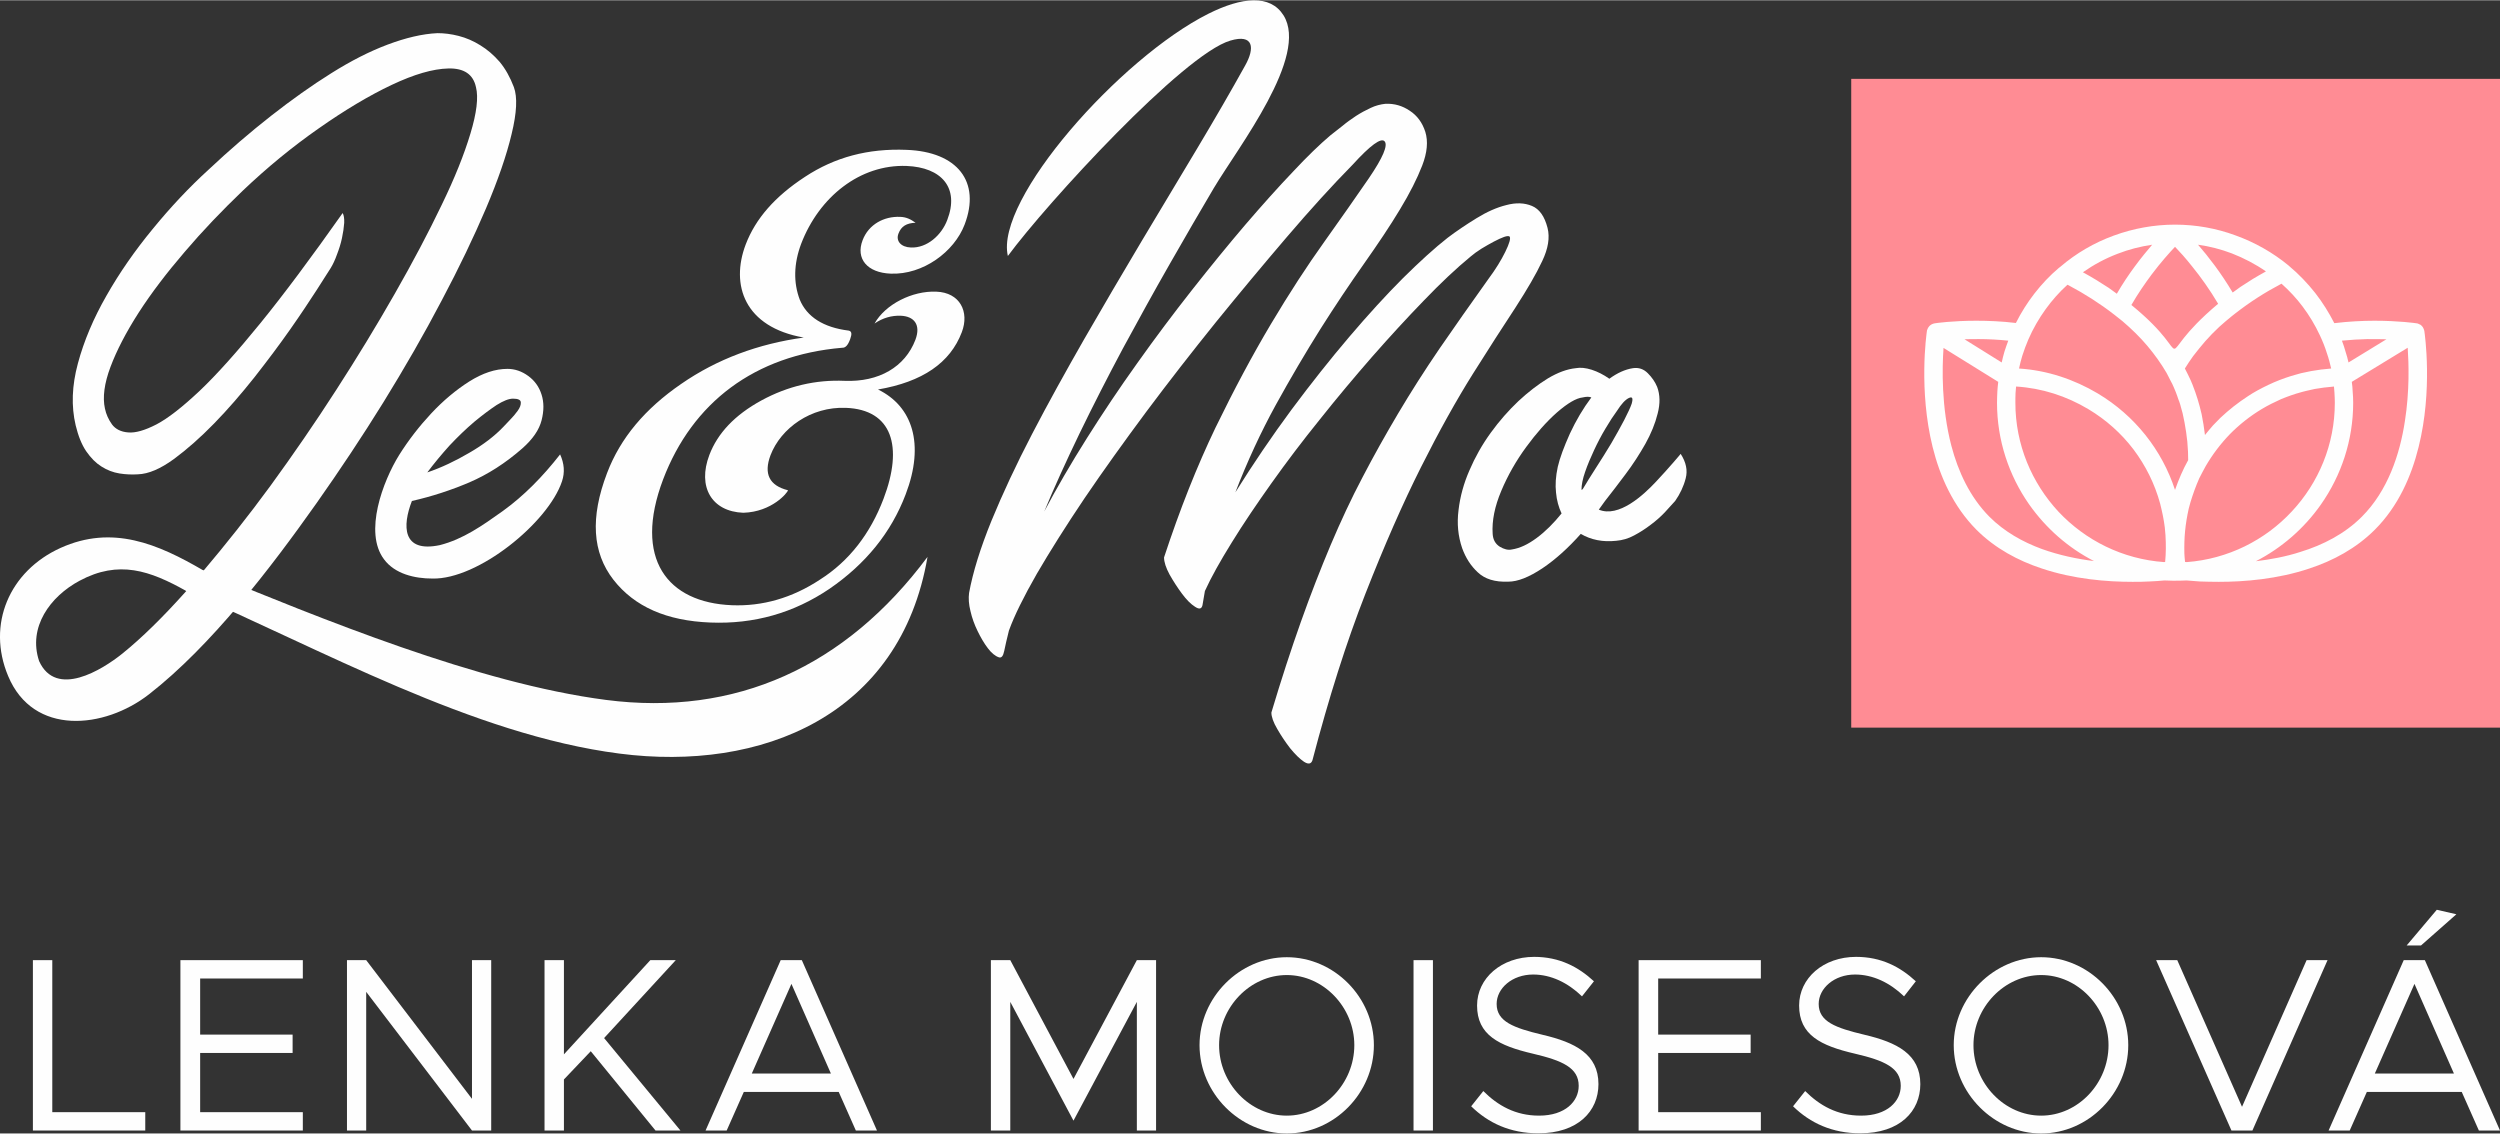 <?xml version="1.0" encoding="UTF-8"?>
<!DOCTYPE svg PUBLIC "-//W3C//DTD SVG 1.1//EN" "http://www.w3.org/Graphics/SVG/1.1/DTD/svg11.dtd">
<!-- Creator: CorelDRAW 2021.5 -->
<svg xmlns="http://www.w3.org/2000/svg" xml:space="preserve" width="774px" height="351px" version="1.1" style="shape-rendering:geometricPrecision; text-rendering:geometricPrecision; image-rendering:optimizeQuality; fill-rule:evenodd; clip-rule:evenodd"
viewBox="0 0 144.39 65.45"
 xmlns:xlink="http://www.w3.org/1999/xlink"
 xmlns:xodm="http://www.corel.com/coreldraw/odm/2003">
 <rect x="0" y="0" width="144.39" height="65.45" fill="#333333" stroke="none"/>
 <defs>
  <style type="text/css">
   <![CDATA[
    .fil1 {fill:#FF8C94}
    .fil2 {fill:#FEFEFE;fill-rule:nonzero}
    .fil0 {fill:#FEFEFE;fill-rule:nonzero}
   ]]>
  </style>
 </defs>
 <g id="Vrstva_x0020_1">
  <g id="_2508646189808">
   <polygon class="fil0" points="3.02,64.22 3.02,55.44 1.9,55.44 1.9,65.28 8.39,65.28 8.39,64.22 "/>
   <polygon id="_1" class="fil0" points="17.49,56.5 17.49,55.44 10.42,55.44 10.42,65.28 17.49,65.28 17.49,64.22 11.56,64.22 11.56,60.8 16.9,60.8 16.9,59.74 11.56,59.74 11.56,56.5 "/>
   <polygon id="_2" class="fil0" points="20.04,65.28 21.15,65.28 21.15,57.27 27.26,65.28 28.37,65.28 28.37,55.44 27.26,55.44 27.26,63.45 21.15,55.44 20.04,55.44 "/>
   <polygon id="_3" class="fil0" points="31.45,65.28 32.57,65.28 32.57,62.33 34.12,60.7 37.86,65.28 39.3,65.28 34.89,59.94 39.03,55.44 37.56,55.44 32.57,60.88 32.57,55.44 31.45,55.44 "/>
   <path id="_4" class="fil0" d="M49.43 65.28l1.22 0 -4.34 -9.84 -1.22 0 -4.34 9.84 1.22 0 0.99 -2.23 5.48 0 0.99 2.23zm-6.01 -3.29l2.29 -5.18 2.28 5.18 -4.57 0z"/>
   <polygon id="_5" class="fil0" points="57.23,65.28 58.35,65.28 58.35,57.85 62,64.71 65.66,57.85 65.66,65.28 66.77,65.28 66.77,55.44 65.66,55.44 62,62.3 58.35,55.44 57.23,55.44 "/>
   <path id="_6" class="fil0" d="M74.32 65.45c2.74,0 5.03,-2.33 5.03,-5.1 0,-2.76 -2.29,-5.08 -5.03,-5.08 -2.72,0 -5.04,2.32 -5.04,5.08 0,2.77 2.32,5.1 5.04,5.1zm0 -1.03c-2.12,0 -3.91,-1.86 -3.91,-4.07 0,-2.19 1.79,-4.05 3.91,-4.05 2.12,0 3.9,1.86 3.9,4.05 0,2.21 -1.78,4.07 -3.9,4.07z"/>
   <polygon id="_7" class="fil0" points="81.64,65.28 82.76,65.28 82.76,55.44 81.64,55.44 "/>
   <path id="_8" class="fil0" d="M88.85 65.44c2.29,0 3.47,-1.28 3.47,-2.84 0,-1.73 -1.35,-2.41 -3.23,-2.85 -1.67,-0.4 -2.65,-0.76 -2.65,-1.78 0,-0.9 0.89,-1.7 2.11,-1.7 1.03,0 2,0.47 2.82,1.26l0.69 -0.87c-0.9,-0.83 -1.99,-1.41 -3.45,-1.41 -1.89,0 -3.3,1.23 -3.3,2.81 0,1.7 1.25,2.32 3.22,2.78 1.72,0.4 2.65,0.82 2.65,1.86 0,0.89 -0.77,1.72 -2.29,1.72 -1.37,0 -2.39,-0.59 -3.22,-1.42l-0.7 0.88c0.99,0.97 2.26,1.56 3.88,1.56z"/>
   <polygon id="_9" class="fil0" points="101.7,56.5 101.7,55.44 94.64,55.44 94.64,65.28 101.7,65.28 101.7,64.22 95.77,64.22 95.77,60.8 101.11,60.8 101.11,59.74 95.77,59.74 95.77,56.5 "/>
   <path id="_10" class="fil0" d="M107.44 65.44c2.3,0 3.47,-1.28 3.47,-2.84 0,-1.73 -1.35,-2.41 -3.22,-2.85 -1.68,-0.4 -2.65,-0.76 -2.65,-1.78 0,-0.9 0.89,-1.7 2.1,-1.7 1.03,0 2.01,0.47 2.83,1.26l0.68 -0.87c-0.9,-0.83 -1.99,-1.41 -3.45,-1.41 -1.89,0 -3.29,1.23 -3.29,2.81 0,1.7 1.24,2.32 3.22,2.78 1.72,0.4 2.65,0.82 2.65,1.86 0,0.89 -0.77,1.72 -2.29,1.72 -1.38,0 -2.4,-0.59 -3.23,-1.42l-0.7 0.88c0.99,0.97 2.27,1.56 3.88,1.56z"/>
   <path id="_11" class="fil0" d="M117.89 65.45c2.73,0 5.03,-2.33 5.03,-5.1 0,-2.76 -2.3,-5.08 -5.03,-5.08 -2.72,0 -5.05,2.32 -5.05,5.08 0,2.77 2.33,5.1 5.05,5.1zm0 -1.03c-2.12,0 -3.91,-1.86 -3.91,-4.07 0,-2.19 1.79,-4.05 3.91,-4.05 2.12,0 3.89,1.86 3.89,4.05 0,2.21 -1.77,4.07 -3.89,4.07z"/>
   <polygon id="_12" class="fil0" points="133.22,55.44 129.49,63.91 125.75,55.44 124.53,55.44 128.88,65.28 130.09,65.28 134.43,55.44 "/>
   <path id="_13" class="fil0" d="M141.87 52.79l-1.13 -0.26 -1.74 2.06 0.83 0 2.04 -1.8zm1.3 12.49l1.22 0 -4.34 -9.84 -1.22 0 -4.34 9.84 1.22 0 0.99 -2.23 5.48 0 0.99 2.23zm-6.01 -3.29l2.29 -5.18 2.28 5.18 -4.57 0z"/>
   <g>
    <path class="fil0" d="M29.68 5.02c0.21,0.57 0.17,1.47 -0.13,2.7 -0.29,1.23 -0.79,2.67 -1.48,4.3 -0.7,1.64 -1.55,3.42 -2.57,5.34 -1.01,1.93 -2.13,3.87 -3.35,5.85 -1.22,1.97 -2.51,3.91 -3.87,5.84 -2.63,3.72 -6.07,8.23 -9.68,11.04 -2.57,2 -6.68,2.42 -8.13,-1.06 -1.25,-2.98 0.07,-6.06 3.03,-7.4 2.99,-1.35 5.61,-0.24 8.26,1.31 1.26,-1.49 2.56,-3.12 3.87,-4.91 1.31,-1.8 2.57,-3.63 3.78,-5.51 1.21,-1.87 2.34,-3.73 3.39,-5.57 1.05,-1.84 1.95,-3.54 2.7,-5.11 0.76,-1.56 1.31,-2.94 1.67,-4.14 0.36,-1.19 0.47,-2.09 0.32,-2.68 -0.16,-0.75 -0.7,-1.1 -1.59,-1.08 -0.9,0.02 -1.99,0.34 -3.28,0.95 -1.29,0.61 -2.7,1.45 -4.21,2.51 -1.52,1.06 -2.98,2.26 -4.39,3.6 -1.2,1.15 -2.32,2.32 -3.35,3.53 -1.04,1.21 -1.93,2.38 -2.66,3.51 -0.73,1.14 -1.27,2.18 -1.63,3.14 -0.36,0.96 -0.46,1.76 -0.32,2.4 0.07,0.34 0.21,0.64 0.41,0.92 0.2,0.27 0.52,0.43 0.93,0.46 0.42,0.04 0.97,-0.12 1.63,-0.46 0.67,-0.35 1.5,-1 2.5,-1.94 0.99,-0.94 2.16,-2.25 3.51,-3.91 1.35,-1.66 2.93,-3.78 4.75,-6.36 0.07,0.12 0.1,0.31 0.09,0.57 -0.02,0.27 -0.06,0.56 -0.13,0.88 -0.07,0.33 -0.17,0.64 -0.29,0.95 -0.11,0.31 -0.23,0.56 -0.35,0.76 -0.12,0.19 -0.39,0.61 -0.81,1.27 -0.42,0.65 -0.93,1.42 -1.54,2.29 -0.61,0.87 -1.3,1.79 -2.06,2.76 -0.77,0.97 -1.54,1.86 -2.33,2.67 -0.79,0.81 -1.57,1.5 -2.33,2.06 -0.77,0.56 -1.46,0.86 -2.08,0.88 -0.34,0.02 -0.69,0.01 -1.06,-0.05 -0.37,-0.06 -0.71,-0.19 -1.04,-0.4 -0.32,-0.2 -0.61,-0.49 -0.88,-0.88 -0.26,-0.38 -0.46,-0.88 -0.61,-1.5 -0.26,-1.1 -0.22,-2.29 0.13,-3.58 0.35,-1.3 0.9,-2.6 1.65,-3.91 0.75,-1.32 1.64,-2.6 2.67,-3.85 1.03,-1.26 2.1,-2.4 3.23,-3.43 1.19,-1.12 2.39,-2.15 3.6,-3.1 1.2,-0.94 2.37,-1.77 3.49,-2.47 1.13,-0.71 2.21,-1.26 3.25,-1.65 1.04,-0.39 2,-0.62 2.88,-0.66 0.38,0 0.79,0.05 1.22,0.16 0.43,0.11 0.85,0.29 1.25,0.54 0.41,0.25 0.78,0.57 1.12,0.96 0.33,0.4 0.6,0.88 0.82,1.46zm-22.62 32.72c1.13,-0.91 2.36,-2.12 3.7,-3.62 -2.1,-1.18 -3.9,-1.81 -6.17,-0.59 -1.68,0.9 -2.99,2.67 -2.33,4.64 0.98,2.15 3.63,0.51 4.8,-0.43z"/>
    <path class="fil0" d="M11.76 32.94c6.84,2.79 15.84,6.51 23.24,7.47 7.47,0.97 13.83,-1.9 18.57,-8.26 -1.57,9.19 -9.62,12.42 -17.79,11.36 -8.49,-1.09 -17.32,-6.08 -25.02,-9.39l-1.5 -1.86 2.5 0.68z"/>
    <path class="fil0" d="M32.35 26.23c0.24,0.53 0.28,1.04 0.11,1.55 -0.79,2.39 -4.86,5.69 -7.49,5.62 -1.01,0 -2.16,-0.26 -2.79,-1.11 -1.18,-1.56 -0.06,-4.52 0.87,-6.02 0.54,-0.86 1.16,-1.66 1.85,-2.4 0.69,-0.74 1.43,-1.36 2.2,-1.85 0.78,-0.49 1.51,-0.73 2.21,-0.73 0.43,0 0.83,0.14 1.2,0.41 0.37,0.27 0.63,0.63 0.77,1.08 0.14,0.44 0.14,0.93 0,1.48 -0.14,0.55 -0.51,1.09 -1.11,1.62 -0.98,0.86 -2,1.51 -3.07,1.97 -1.06,0.45 -2.16,0.81 -3.31,1.07 -0.55,1.42 -0.58,3.01 1.61,2.55 1.34,-0.34 2.45,-1.12 3.64,-1.97 1.22,-0.88 2.3,-1.98 3.31,-3.27zm-2.72 -3.22c-0.24,0 -0.55,0.12 -0.95,0.37 -0.39,0.26 -0.82,0.58 -1.29,0.97 -0.47,0.4 -0.94,0.85 -1.42,1.36 -0.47,0.52 -0.9,1.04 -1.29,1.56 0.82,-0.28 1.62,-0.66 2.42,-1.13 0.8,-0.46 1.47,-0.97 1.99,-1.52 0.07,-0.07 0.19,-0.2 0.36,-0.38 0.17,-0.17 0.32,-0.35 0.45,-0.53 0.13,-0.18 0.19,-0.34 0.18,-0.49 -0.01,-0.14 -0.16,-0.21 -0.45,-0.21z"/>
    <path class="fil0" d="M70.11 10.84c-0.8,1.35 -1.65,2.82 -2.56,4.41 -0.91,1.59 -1.8,3.21 -2.69,4.85 -0.88,1.65 -1.72,3.29 -2.51,4.92 -0.78,1.62 -1.47,3.13 -2.04,4.51 0.72,-1.36 1.54,-2.77 2.46,-4.23 0.92,-1.46 1.89,-2.91 2.92,-4.35 1.03,-1.45 2.08,-2.85 3.15,-4.21 1.08,-1.37 2.1,-2.62 3.08,-3.77 0.98,-1.14 1.9,-2.17 2.75,-3.06 0.84,-0.9 1.57,-1.6 2.16,-2.1 0.22,-0.17 0.45,-0.35 0.7,-0.55 0.25,-0.21 0.52,-0.4 0.79,-0.58 0.28,-0.18 0.56,-0.33 0.84,-0.46 0.29,-0.14 0.58,-0.21 0.86,-0.24 0.51,-0.02 0.97,0.11 1.4,0.4 0.43,0.28 0.73,0.69 0.9,1.22 0.17,0.55 0.11,1.2 -0.18,1.95 -0.29,0.75 -0.72,1.6 -1.29,2.54 -0.57,0.95 -1.27,1.99 -2.08,3.14 -0.81,1.15 -1.65,2.4 -2.51,3.76 -0.86,1.37 -1.72,2.83 -2.58,4.39 -0.86,1.57 -1.64,3.25 -2.33,5.04 1.03,-1.65 2.11,-3.24 3.24,-4.77 1.14,-1.53 2.25,-2.93 3.34,-4.21 1.09,-1.28 2.12,-2.41 3.1,-3.39 0.98,-0.97 1.84,-1.75 2.58,-2.33 0.5,-0.38 1.05,-0.75 1.65,-1.12 0.6,-0.37 1.17,-0.63 1.74,-0.77 0.56,-0.15 1.05,-0.13 1.48,0.05 0.43,0.18 0.73,0.6 0.9,1.27 0.14,0.55 0.04,1.19 -0.31,1.92 -0.34,0.73 -0.86,1.62 -1.55,2.69 -0.7,1.06 -1.52,2.34 -2.46,3.83 -0.94,1.5 -1.94,3.29 -2.99,5.38 -1.05,2.09 -2.12,4.53 -3.21,7.31 -1.09,2.78 -2.11,5.99 -3.06,9.62 -0.08,0.22 -0.24,0.24 -0.49,0.08 -0.25,-0.17 -0.51,-0.43 -0.79,-0.77 -0.27,-0.35 -0.52,-0.72 -0.75,-1.12 -0.23,-0.39 -0.34,-0.71 -0.34,-0.95 0.57,-1.91 1.14,-3.65 1.7,-5.23 0.56,-1.58 1.14,-3.06 1.72,-4.44 0.59,-1.39 1.2,-2.7 1.85,-3.93 0.64,-1.23 1.33,-2.46 2.06,-3.69 0.73,-1.23 1.52,-2.47 2.38,-3.73 0.86,-1.25 1.81,-2.6 2.83,-4.03 0.41,-0.55 0.73,-1.07 0.97,-1.56 0.24,-0.49 0.32,-0.78 0.25,-0.88 -0.04,-0.04 -0.15,-0.04 -0.32,0.02 -0.17,0.06 -0.36,0.15 -0.59,0.27 -0.23,0.12 -0.47,0.26 -0.72,0.41 -0.25,0.16 -0.46,0.31 -0.62,0.45 -0.84,0.69 -1.74,1.54 -2.71,2.55 -0.97,1 -1.96,2.08 -2.98,3.24 -1.01,1.16 -2.02,2.36 -3.02,3.62 -1.01,1.25 -1.94,2.48 -2.8,3.69 -0.86,1.21 -1.63,2.35 -2.29,3.42 -0.67,1.08 -1.19,2.01 -1.55,2.8l-0.14 0.82c-0.05,0.22 -0.19,0.25 -0.43,0.09 -0.24,-0.15 -0.49,-0.4 -0.75,-0.75 -0.26,-0.35 -0.5,-0.72 -0.72,-1.11 -0.21,-0.39 -0.32,-0.72 -0.32,-0.99 0.91,-2.77 1.9,-5.26 2.97,-7.49 1.08,-2.22 2.15,-4.22 3.21,-6 1.06,-1.78 2.09,-3.36 3.07,-4.73 0.98,-1.38 1.84,-2.6 2.58,-3.68 0.81,-1.19 1.11,-1.9 0.91,-2.13 -0.2,-0.23 -0.82,0.22 -1.85,1.35 -1.19,1.21 -2.46,2.61 -3.81,4.19 -1.35,1.58 -2.71,3.21 -4.09,4.91 -1.37,1.7 -2.71,3.42 -4.01,5.16 -1.3,1.75 -2.49,3.41 -3.57,5 -1.07,1.59 -1.99,3.05 -2.76,4.37 -0.76,1.33 -1.3,2.42 -1.61,3.28 -0.12,0.48 -0.21,0.87 -0.27,1.17 -0.06,0.3 -0.16,0.42 -0.31,0.37 -0.21,-0.07 -0.43,-0.25 -0.64,-0.53 -0.22,-0.29 -0.41,-0.62 -0.59,-0.99 -0.18,-0.37 -0.32,-0.75 -0.41,-1.15 -0.1,-0.39 -0.12,-0.74 -0.08,-1.05 0.22,-1.2 0.65,-2.58 1.29,-4.16 0.65,-1.58 1.43,-3.25 2.35,-5.02 0.92,-1.77 1.93,-3.59 3.01,-5.48 1.09,-1.89 2.19,-3.77 3.3,-5.63 1.11,-1.86 2.19,-3.66 3.23,-5.39 1.04,-1.74 1.96,-3.33 2.77,-4.79 0.56,-1 0.49,-1.83 -0.86,-1.43 -2.71,0.79 -10.6,9.39 -12.85,12.44 -0.76,-3.26 6.48,-11.43 11.58,-13.99 1.94,-0.97 3.57,-1.13 4.34,0.09 1.48,2.36 -2.6,7.59 -4.02,9.97z"/>
    <path class="fil0" d="M91.01 21.25c0.27,-0.05 0.57,-0.02 0.92,0.09 0.34,0.11 0.68,0.28 1.02,0.52 0.45,-0.33 0.91,-0.54 1.36,-0.61 0.34,-0.05 0.62,0.05 0.86,0.29 0.24,0.24 0.42,0.5 0.54,0.79 0.17,0.45 0.18,0.97 0.03,1.54 -0.14,0.57 -0.38,1.16 -0.71,1.75 -0.34,0.6 -0.72,1.19 -1.15,1.76 -0.43,0.57 -0.82,1.09 -1.18,1.54l-0.36 0.5c1.15,0.48 2.57,-0.83 3.3,-1.61 0.38,-0.41 0.72,-0.78 1.02,-1.13 0.3,-0.34 0.43,-0.51 0.41,-0.48 0.31,0.48 0.41,0.95 0.29,1.41 -0.12,0.47 -0.33,0.91 -0.61,1.31 -0.17,0.19 -0.37,0.41 -0.61,0.67 -0.24,0.25 -0.51,0.49 -0.81,0.71 -0.3,0.23 -0.61,0.43 -0.95,0.61 -0.33,0.18 -0.68,0.28 -1.04,0.31 -0.38,0.04 -0.74,0.03 -1.09,-0.04 -0.35,-0.07 -0.66,-0.19 -0.95,-0.36 -0.72,0.81 -1.46,1.48 -2.22,1.99 -0.77,0.51 -1.42,0.77 -1.97,0.77 -0.77,0.03 -1.35,-0.15 -1.76,-0.54 -0.41,-0.38 -0.7,-0.84 -0.9,-1.39 -0.24,-0.7 -0.31,-1.43 -0.21,-2.21 0.09,-0.77 0.3,-1.54 0.63,-2.29 0.32,-0.75 0.73,-1.48 1.23,-2.17 0.5,-0.69 1.04,-1.3 1.6,-1.83 0.56,-0.52 1.13,-0.96 1.7,-1.31 0.57,-0.34 1.11,-0.54 1.61,-0.59zm-1.04 5.7c0.12,-0.52 0.36,-1.16 0.7,-1.92 0.35,-0.75 0.76,-1.45 1.24,-2.09 -0.12,-0.05 -0.29,-0.05 -0.5,0 -0.38,0.04 -0.88,0.34 -1.49,0.87 -0.61,0.54 -1.2,1.21 -1.77,1.99 -0.58,0.79 -1.06,1.63 -1.44,2.53 -0.38,0.9 -0.55,1.73 -0.5,2.49 0.02,0.34 0.16,0.58 0.41,0.74 0.25,0.15 0.49,0.21 0.7,0.16 0.46,-0.07 0.93,-0.29 1.44,-0.67 0.5,-0.37 0.97,-0.84 1.43,-1.41 -0.17,-0.36 -0.28,-0.76 -0.32,-1.2 -0.05,-0.44 -0.02,-0.94 0.1,-1.49zm3.41 -3.22c-0.19,0.26 -0.41,0.59 -0.65,1 -0.24,0.4 -0.46,0.82 -0.66,1.25 -0.2,0.43 -0.38,0.85 -0.52,1.26 -0.14,0.4 -0.21,0.75 -0.21,1.04 0,0 0.02,-0.01 0.07,-0.04 0.21,-0.36 0.47,-0.77 0.77,-1.24 0.3,-0.46 0.59,-0.93 0.88,-1.41 0.28,-0.48 0.53,-0.93 0.75,-1.35 0.21,-0.41 0.36,-0.73 0.43,-0.94 0.09,-0.32 0.04,-0.42 -0.16,-0.33 -0.21,0.1 -0.44,0.35 -0.7,0.76z"/>
    <path class="fil0" d="M49.02 19.08c-1.47,-0.18 -2.42,-0.8 -2.83,-1.79 -0.37,-0.98 -0.35,-2.07 0.08,-3.22 1.04,-2.72 3.41,-4.6 6.09,-4.5 2.01,0.08 3.07,1.25 2.35,3.12 -0.33,0.88 -1.17,1.63 -2.1,1.59 -0.58,-0.02 -0.88,-0.38 -0.72,-0.8 0.16,-0.43 0.47,-0.61 0.99,-0.63 -0.28,-0.2 -0.54,-0.33 -0.89,-0.34 -0.93,-0.04 -1.82,0.43 -2.17,1.35 -0.41,1.07 0.27,1.88 1.63,1.93 1.86,0.07 3.66,-1.26 4.26,-2.83 0.95,-2.48 -0.41,-4.21 -3.35,-4.32 -2.22,-0.09 -4.14,0.42 -5.87,1.56 -1.73,1.13 -2.85,2.41 -3.42,3.9 -0.89,2.34 -0.08,4.78 3.35,5.38 -2.62,0.36 -5,1.24 -7.08,2.68 -2.08,1.43 -3.51,3.12 -4.28,5.15 -0.98,2.57 -0.85,4.59 0.37,6.16 1.22,1.56 3.07,2.37 5.6,2.47 2.52,0.1 4.81,-0.55 6.88,-1.95 2.08,-1.43 3.56,-3.24 4.4,-5.46 1.11,-2.91 0.39,-5.08 -1.6,-6.05 2.57,-0.44 4.17,-1.54 4.84,-3.31 0.45,-1.18 -0.11,-2.29 -1.47,-2.34 -1.39,-0.06 -2.95,0.73 -3.57,1.84 0.48,-0.33 1,-0.47 1.51,-0.45 0.77,0.03 1.18,0.51 0.85,1.39 -0.6,1.57 -2.11,2.45 -4.09,2.37 -1.67,-0.07 -3.27,0.3 -4.8,1.13 -1.54,0.84 -2.53,1.89 -3.01,3.15 -0.7,1.84 0.13,3.27 1.96,3.34 1.67,-0.05 2.57,-1.18 2.58,-1.3 -1.08,-0.27 -1.41,-0.95 -1.01,-2.02 0.6,-1.57 2.34,-2.82 4.35,-2.74 2.68,0.1 3.33,2.23 2.18,5.25 -0.77,2.03 -2,3.61 -3.67,4.67 -1.62,1.07 -3.34,1.55 -5.09,1.48 -3.72,-0.15 -5.71,-2.67 -3.97,-7.27 1.69,-4.44 5.29,-7.17 10.34,-7.6 0.19,0.01 0.33,-0.14 0.46,-0.49 0.11,-0.3 0.1,-0.46 -0.08,-0.5l0 0z"/>
   </g>
   <rect class="fil1" x="106.92" y="4.54" width="37.47" height="37.47"/>
   <path class="fil2" d="M132.87 31.86c1.3,-0.4 2.55,-1.04 3.54,-2.03 1.5,-1.5 2.2,-3.61 2.49,-5.54 0.27,-1.72 0.22,-3.31 0.16,-4.22l-3.23 1.97c0.03,0.18 0.04,0.36 0.05,0.54 0.02,0.23 0.03,0.45 0.03,0.67 0,2.17 -0.69,4.2 -1.86,5.87 -0.96,1.37 -2.26,2.51 -3.76,3.28 0.83,-0.1 1.72,-0.26 2.58,-0.54zm-20.17 -6.14c0.39,1.49 1.07,2.97 2.2,4.11 0.86,0.86 1.91,1.45 3.02,1.86 1,0.36 2.04,0.58 3.02,0.7 -1.5,-0.77 -2.78,-1.9 -3.75,-3.28 -1.16,-1.66 -1.85,-3.69 -1.85,-5.86 0,-0.22 0.01,-0.44 0.02,-0.67 0.01,-0.18 0.03,-0.36 0.05,-0.54l-3.16 -1.96c-0.08,1.17 -0.13,3.41 0.45,5.64zm3.07 -5.43c0.07,-0.21 0.14,-0.42 0.22,-0.63 -0.6,-0.06 -1.17,-0.09 -1.68,-0.09 -0.3,0 -0.59,0 -0.85,0.01l2.15 1.34c0.05,-0.22 0.1,-0.43 0.16,-0.63zm3.7 -3.83l-0.06 -0.03c-0.47,0.42 -0.89,0.9 -1.26,1.41 -0.39,0.54 -0.73,1.13 -1,1.75 -0.13,0.31 -0.25,0.62 -0.35,0.94 -0.07,0.24 -0.14,0.49 -0.19,0.74 1.61,0.1 3.17,0.62 4.55,1.44 1.07,0.64 1.99,1.45 2.75,2.4 0.75,0.94 1.33,2.01 1.71,3.17 0.21,-0.59 0.45,-1.17 0.76,-1.72l-0.01 -0.49 -0.04 -0.58 -0.07 -0.56 -0.09 -0.54 -0.11 -0.53 -0.14 -0.51c-0.03,-0.11 -0.07,-0.21 -0.11,-0.31 -0.04,-0.14 -0.1,-0.28 -0.15,-0.42l-0.1 -0.24c-0.06,-0.15 -0.13,-0.29 -0.21,-0.43 -0.07,-0.15 -0.15,-0.29 -0.22,-0.43 -0.31,-0.53 -0.68,-1.05 -1.1,-1.55 -0.42,-0.5 -0.91,-0.98 -1.45,-1.44l-0.24 -0.19 -0.24 -0.19c-0.84,-0.65 -1.69,-1.19 -2.63,-1.69zm3.83 -1.09c0.36,-0.49 0.71,-0.91 1,-1.25 -0.68,0.1 -1.35,0.27 -1.99,0.52 -0.71,0.27 -1.38,0.63 -2.01,1.07 0.27,0.15 0.52,0.29 0.78,0.45 0.24,0.15 0.47,0.3 0.71,0.45 0.16,0.11 0.31,0.22 0.47,0.34 0.34,-0.59 0.7,-1.12 1.04,-1.58zm7.52 0.32l0.05 -0.03c-0.62,-0.43 -1.28,-0.77 -1.97,-1.04 -0.63,-0.24 -1.29,-0.41 -1.95,-0.5 0.29,0.33 0.62,0.74 0.97,1.21 0.34,0.46 0.69,0.98 1.03,1.55l0.46 -0.33c0.24,-0.15 0.47,-0.3 0.7,-0.45 0.24,-0.14 0.47,-0.28 0.71,-0.41zm-6.55 0.15c-0.38,0.51 -0.79,1.1 -1.17,1.76 4.1,3.34 0.85,3.42 5.01,-0.07 -0.49,-0.83 -1.01,-1.55 -1.48,-2.13 -0.4,-0.51 -0.76,-0.9 -1.01,-1.16 -0.31,0.33 -0.81,0.88 -1.35,1.6zm9.72 3.52l-0.01 -0.02c-0.27,-0.58 -0.6,-1.13 -0.99,-1.65 -0.36,-0.48 -0.77,-0.92 -1.22,-1.32 -0.95,0.5 -1.81,1.05 -2.66,1.71l-0.24 0.19c-0.24,0.19 -0.46,0.39 -0.69,0.59l-0.42 0.41 -0.39 0.42 -0.36 0.43 -0.34 0.43c-0.17,0.24 -0.33,0.47 -0.48,0.72 0.12,0.23 0.23,0.45 0.34,0.69l0.1 0.24c0.23,0.58 0.39,1.11 0.53,1.72 0.08,0.4 0.14,0.78 0.19,1.19 0.15,-0.19 0.3,-0.36 0.46,-0.55 0.15,-0.15 0.28,-0.29 0.43,-0.44 0.51,-0.48 1.01,-0.87 1.59,-1.25l0.25 -0.16c0.4,-0.24 0.82,-0.45 1.25,-0.64 0.42,-0.18 0.87,-0.34 1.32,-0.46l0.25 -0.07c0.19,-0.04 0.38,-0.08 0.57,-0.12 0.39,-0.07 0.77,-0.12 1.17,-0.15 -0.07,-0.29 -0.14,-0.58 -0.24,-0.86 -0.11,-0.36 -0.25,-0.71 -0.41,-1.05zm-17.58 3.32c-0.01,0.19 -0.01,0.38 -0.01,0.57 0,2.42 0.95,4.63 2.49,6.29 1.55,1.65 3.7,2.74 6.1,2.91l0.06 -0.01c0.05,-0.52 0.05,-1.01 0.02,-1.53l-0.04 -0.46c-0.06,-0.48 -0.15,-0.9 -0.27,-1.38 -0.31,-1.14 -0.84,-2.2 -1.54,-3.13 -0.7,-0.92 -1.58,-1.71 -2.6,-2.32 -1.27,-0.76 -2.69,-1.22 -4.18,-1.31l-0.03 0.37zm15.96 6.84c1.54,-1.65 2.48,-3.86 2.48,-6.27 0,-0.2 -0.01,-0.39 -0.02,-0.57l-0.03 -0.37c-0.19,0.02 -0.38,0.04 -0.58,0.06l-0.53 0.08c-0.18,0.04 -0.35,0.08 -0.53,0.12l-0.23 0.06c-0.41,0.11 -0.8,0.25 -1.19,0.41 -0.38,0.17 -0.76,0.36 -1.11,0.57 -0.68,0.41 -1.3,0.9 -1.85,1.46 -0.53,0.55 -1,1.17 -1.39,1.84 -0.13,0.24 -0.25,0.46 -0.37,0.7 -0.21,0.48 -0.36,0.9 -0.51,1.39l-0.1 0.37c-0.2,0.91 -0.27,1.65 -0.25,2.58 0.01,0.16 0.02,0.32 0.04,0.49l0.1 0.01c2.38,-0.18 4.53,-1.27 6.07,-2.93zm3.27 -8.6l2.19 -1.34c-0.33,-0.01 -0.71,-0.01 -1.11,-0.01 -0.45,0.01 -0.94,0.04 -1.46,0.09 0.08,0.21 0.15,0.42 0.21,0.64 0.07,0.2 0.12,0.41 0.17,0.62zm4.36 -1.89l0.02 0.07c0.03,0.21 0.49,3.42 -0.33,6.7 -0.42,1.7 -1.18,3.43 -2.53,4.78 -1.08,1.08 -2.41,1.79 -3.78,2.24 -1.85,0.62 -3.77,0.77 -5.23,0.77 -0.39,0 -0.76,-0.01 -1.08,-0.02 -0.31,-0.02 -0.58,-0.04 -0.79,-0.06l-0.26 0.01c-0.35,0.01 -0.65,0.01 -1.01,-0.01 -0.25,0.02 -0.55,0.05 -0.9,0.06 -0.3,0.02 -0.61,0.02 -0.95,0.02 -1.46,0 -3.38,-0.15 -5.23,-0.77 -1.37,-0.45 -2.7,-1.16 -3.78,-2.24 -1.34,-1.35 -2.11,-3.08 -2.53,-4.78 -0.81,-3.28 -0.36,-6.48 -0.33,-6.69 0,-0.03 0.01,-0.06 0.02,-0.08 0.02,-0.05 0.03,-0.08 0.06,-0.13 0.02,-0.03 0.04,-0.06 0.07,-0.09l0.06 -0.05c0.07,-0.05 0.08,-0.05 0.16,-0.08l0.08 -0.02c0.06,-0.01 1.01,-0.15 2.4,-0.15 0.68,0 1.47,0.03 2.29,0.13 0.3,-0.6 0.66,-1.17 1.07,-1.7 0.42,-0.54 0.89,-1.04 1.41,-1.48l0.08 -0.06c0.92,-0.79 1.97,-1.4 3.1,-1.81 1.12,-0.41 2.32,-0.63 3.53,-0.63 1.2,0 2.38,0.21 3.49,0.62 1.11,0.4 2.16,0.99 3.08,1.75l0.02 0.02c0.55,0.46 1.06,0.99 1.51,1.56 0.42,0.54 0.79,1.13 1.1,1.74 0.84,-0.1 1.63,-0.14 2.32,-0.14 1.41,0 2.38,0.14 2.44,0.15 0.03,0 0.06,0.01 0.08,0.02 0.07,0.03 0.08,0.04 0.15,0.07 0.11,0.1 0.14,0.14 0.19,0.28z"/>
  </g>
 </g>
</svg>
